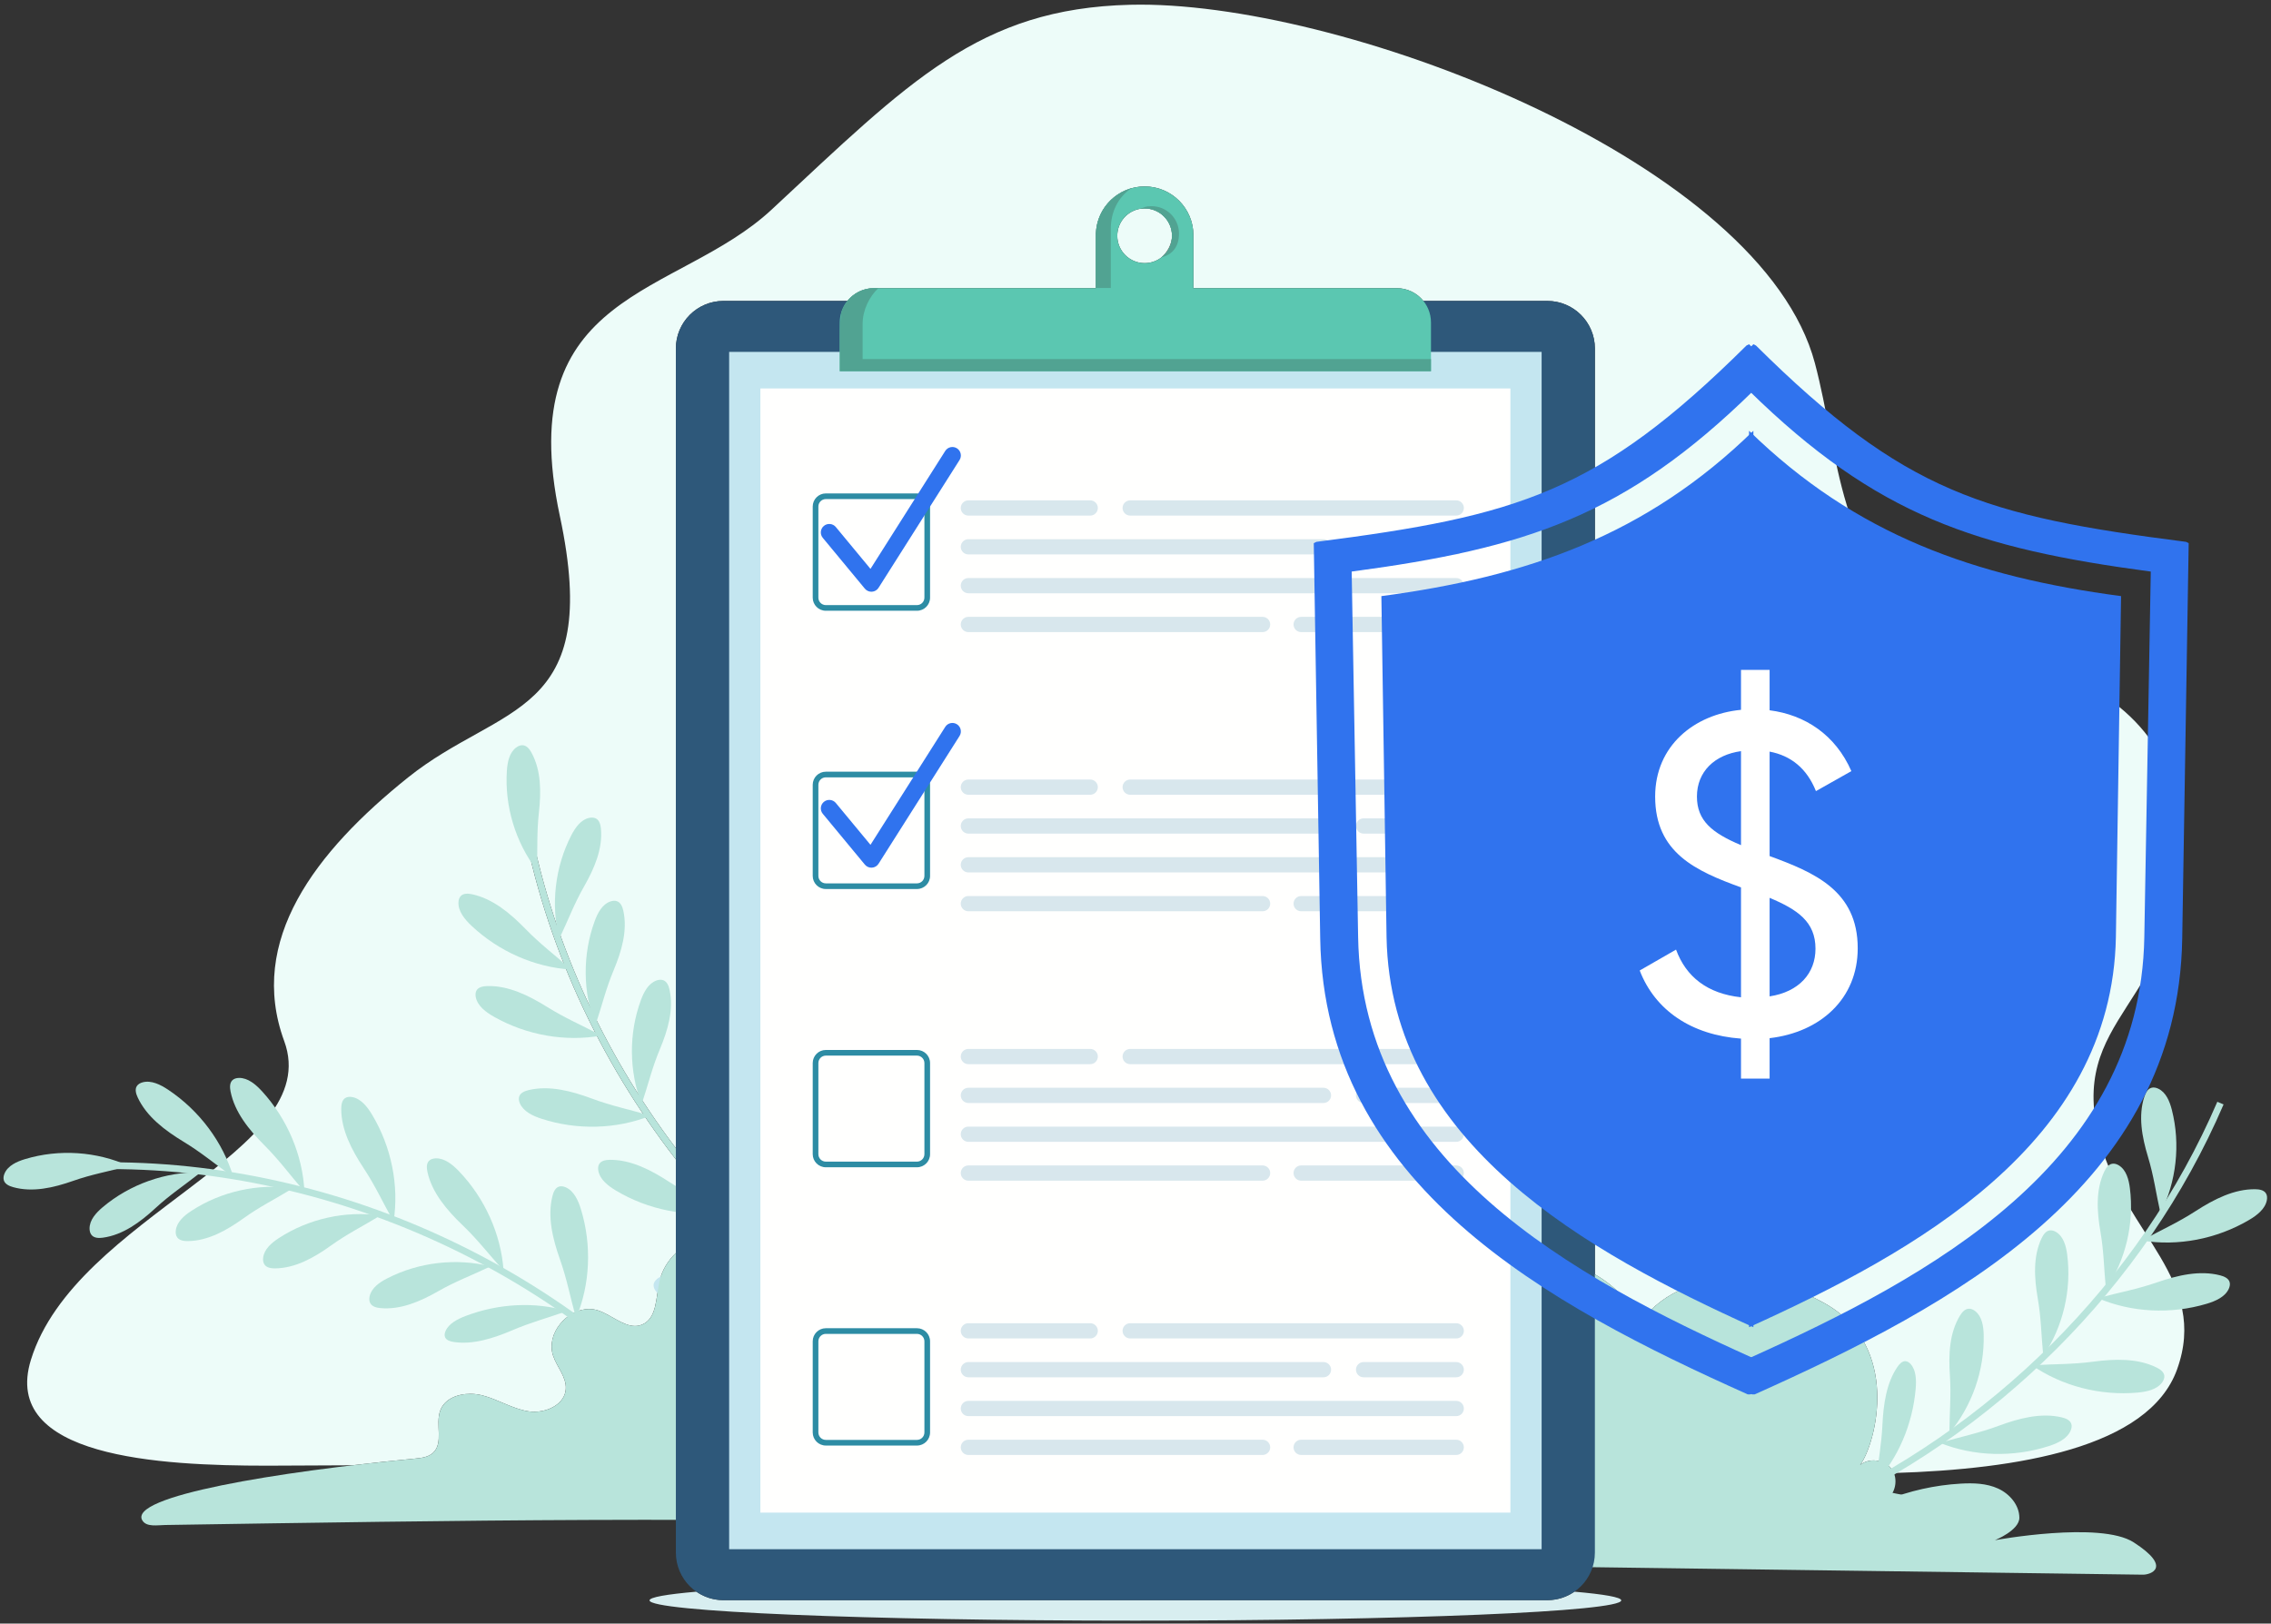<svg width="200" height="143" viewBox="0 0 200 143" fill="none" xmlns="http://www.w3.org/2000/svg">
<rect x="0" y="0" width="200" height="143" fill="#333333" stroke="none"/>
<g clip-path="url(#clip0_323_623)">
<path fill-rule="evenodd" clip-rule="evenodd" d="M166.787 129.741C166.738 129.623 166.676 129.51 166.601 129.404C166.241 128.901 165.62 128.631 165.004 128.631C164.574 128.631 164.147 128.763 163.813 129.038C165.239 127.107 167.443 118.552 160.67 114.781C157.796 113.182 155.156 112.569 152.868 112.569C148.396 112.569 145.268 114.907 144.358 116.789C143.87 114.84 142.162 113.221 140.457 112.243V30.695C140.457 28.381 138.581 26.506 136.267 26.506H125.354C124.801 25.819 123.952 25.381 123.001 25.381H105.098C105.098 24.054 105.098 21.534 105.098 20.713C105.098 18.342 103.176 16.42 100.804 16.42C98.491 16.42 96.604 18.249 96.514 20.54C96.514 20.541 96.514 20.542 96.514 20.543C96.514 20.546 96.513 20.549 96.513 20.552C96.513 20.553 96.513 20.554 96.513 20.555C96.513 20.558 96.513 20.561 96.513 20.564C96.513 20.565 96.513 20.566 96.513 20.567C96.512 20.573 96.512 20.579 96.512 20.585C96.512 20.586 96.512 20.587 96.512 20.587C96.512 20.59 96.512 20.592 96.512 20.594C96.512 20.596 96.512 20.598 96.511 20.6C96.511 20.602 96.511 20.605 96.511 20.607C96.511 20.609 96.511 20.611 96.511 20.613C96.511 20.615 96.511 20.617 96.511 20.619C96.511 20.621 96.511 20.624 96.511 20.626C96.511 20.628 96.511 20.63 96.511 20.632C96.511 20.635 96.511 20.638 96.511 20.64C96.511 20.642 96.511 20.644 96.511 20.645C96.511 20.649 96.511 20.653 96.511 20.657C96.511 20.658 96.511 20.66 96.511 20.661C96.511 20.664 96.511 20.667 96.511 20.67C96.511 20.671 96.51 20.673 96.51 20.675C96.51 20.678 96.51 20.68 96.51 20.683C96.51 20.685 96.51 20.686 96.51 20.688C96.51 20.691 96.51 20.693 96.51 20.696C96.51 20.698 96.51 20.699 96.51 20.701C96.51 20.705 96.51 20.709 96.51 20.713V25.381H76.976C76.028 25.381 75.18 25.819 74.626 26.506H63.712C61.398 26.506 59.522 28.381 59.522 30.695V101.133C53.046 92.573 48.49 82.563 46.559 72.004L45.97 72.112C47.968 83.026 52.738 93.352 59.522 102.12V110.363C58.814 111.05 58.294 111.888 58.072 112.879C57.759 114.272 57.868 116.12 56.55 116.667C56.34 116.754 56.13 116.792 55.921 116.792C54.851 116.792 53.797 115.801 52.69 115.429C52.422 115.339 52.149 115.298 51.878 115.298C49.921 115.298 48.059 117.478 48.712 119.414C49.05 120.416 49.899 121.289 49.828 122.344C49.743 123.613 48.348 124.345 47.043 124.345C46.871 124.345 46.7 124.332 46.533 124.307C45.111 124.083 43.855 123.252 42.459 122.898C42.127 122.813 41.771 122.769 41.415 122.769C40.277 122.769 39.139 123.221 38.766 124.252C38.327 125.466 39.085 127.097 38.132 127.967C37.723 128.34 37.132 128.417 36.582 128.469C34.74 128.644 32.871 128.842 31.029 129.061C27.415 129.082 24.819 129.095 23.534 129.095C14.03 129.095 0.065 128.368 2.723 119.77C6.643 107.093 28.621 101.481 25.031 91.701C21.774 82.833 27.765 75.019 35.946 68.469C44.145 61.905 53.098 63.225 49.303 45.445C45.042 25.482 59.663 26.183 67.962 18.456C80.091 7.164 86.228 0.752 99.531 0.42C99.824 0.413 100.119 0.409 100.421 0.409C119.152 0.409 155.17 14.427 159.832 31.985C161.989 40.109 161.846 49.637 169.753 54.645C173.223 56.843 177.11 57.793 181.009 59.175C188.944 61.987 192.242 68.118 192.151 74.137C191.928 88.855 181.806 89.296 184.99 100.719C187.214 108.695 194.564 112.781 191.72 120.636C189.222 127.536 177.661 129.409 166.787 129.741ZM165.16 66.038L159.712 96.205L163.592 96.906L168.83 67.904L168.832 67.904L169.042 66.742L169.04 66.741L169.041 66.739L169.62 63.531C169.625 63.501 169.628 63.472 169.628 63.442C169.628 63.203 169.458 62.991 169.214 62.947L166.324 62.425C166.293 62.419 166.263 62.417 166.234 62.417C165.995 62.417 165.783 62.587 165.739 62.83L165.16 66.038ZM100.804 23.177C99.474 23.177 98.395 22.099 98.395 20.768C98.395 19.548 99.303 18.54 100.48 18.381C100.468 18.386 100.455 18.391 100.442 18.396C100.561 18.378 100.68 18.36 100.804 18.36C100.968 18.36 101.128 18.376 101.282 18.407C102.384 18.629 103.213 19.602 103.213 20.768C103.213 21.501 102.8 22.228 102.284 22.67C102.284 22.67 102.284 22.67 102.284 22.67C101.876 22.988 101.362 23.177 100.804 23.177Z" fill="#EDFCF9"/>
<path fill-rule="evenodd" clip-rule="evenodd" d="M195.273 97.043C188.432 112.966 175.242 125.971 159.436 133.018L159.68 133.565C175.622 126.455 188.917 113.35 195.823 97.279L195.273 97.043Z" fill="#B8E4DB"/>
<path fill-rule="evenodd" clip-rule="evenodd" d="M190.266 106.866C191.677 104.08 192.04 100.779 191.268 97.753C191.079 97.011 190.76 96.211 190.067 95.887C189.876 95.797 189.655 95.751 189.455 95.815C189.132 95.917 188.957 96.263 188.851 96.585C188.287 98.29 188.643 100.158 189.162 101.877C189.682 103.596 189.843 104.953 190.266 106.866Z" fill="#B8E4DB"/>
<path fill-rule="evenodd" clip-rule="evenodd" d="M185.463 113.57C187.204 110.977 187.968 107.745 187.572 104.647C187.475 103.888 187.256 103.054 186.608 102.648C186.43 102.537 186.216 102.463 186.009 102.502C185.676 102.564 185.461 102.886 185.316 103.192C184.548 104.816 184.672 106.713 184.978 108.483C185.283 110.253 185.277 111.619 185.463 113.57Z" fill="#B8E4DB"/>
<path fill-rule="evenodd" clip-rule="evenodd" d="M179.944 119.444C181.685 116.851 182.449 113.619 182.053 110.521C181.956 109.762 181.737 108.928 181.088 108.522C180.91 108.41 180.696 108.338 180.489 108.376C180.156 108.438 179.941 108.76 179.796 109.066C179.028 110.689 179.153 112.587 179.458 114.357C179.764 116.127 179.757 117.493 179.944 119.444Z" fill="#B8E4DB"/>
<path fill-rule="evenodd" clip-rule="evenodd" d="M171.676 126.223C173.676 123.825 174.771 120.689 174.698 117.566C174.68 116.801 174.549 115.95 173.946 115.478C173.78 115.349 173.575 115.254 173.365 115.271C173.027 115.298 172.78 115.596 172.604 115.886C171.672 117.421 171.6 119.321 171.72 121.113C171.84 122.905 171.693 124.263 171.676 126.223Z" fill="#B8E4DB"/>
<path fill-rule="evenodd" clip-rule="evenodd" d="M165.199 130.553C167.167 128.418 168.438 125.439 168.707 122.331C168.773 121.57 168.751 120.709 168.284 120.167C168.156 120.018 167.99 119.899 167.809 119.89C167.517 119.876 167.274 120.141 167.092 120.407C166.131 121.817 165.867 123.694 165.78 125.487C165.693 127.28 165.422 128.61 165.199 130.553Z" fill="#B8E4DB"/>
<path fill-rule="evenodd" clip-rule="evenodd" d="M188.631 109.266C191.799 109.788 195.216 109.133 198.064 107.456C198.762 107.046 199.485 106.49 199.633 105.716C199.674 105.503 199.664 105.274 199.548 105.098C199.362 104.815 198.969 104.751 198.618 104.746C196.756 104.718 194.967 105.635 193.37 106.667C191.773 107.698 190.448 108.269 188.631 109.266Z" fill="#B8E4DB"/>
<path fill-rule="evenodd" clip-rule="evenodd" d="M184.75 114.338C187.701 115.602 191.176 115.781 194.342 114.833C195.118 114.6 195.953 114.234 196.282 113.518C196.372 113.321 196.417 113.095 196.347 112.897C196.233 112.578 195.867 112.422 195.528 112.333C193.726 111.862 191.77 112.326 189.973 112.946C188.175 113.566 186.753 113.804 184.75 114.338Z" fill="#B8E4DB"/>
<path fill-rule="evenodd" clip-rule="evenodd" d="M178.953 120.254C181.592 122.082 184.961 122.953 188.253 122.657C189.059 122.585 189.951 122.393 190.416 121.757C190.544 121.582 190.633 121.37 190.604 121.162C190.557 120.826 190.229 120.6 189.914 120.445C188.243 119.623 186.234 119.686 184.349 119.934C182.464 120.182 181.023 120.131 178.953 120.254Z" fill="#B8E4DB"/>
<path fill-rule="evenodd" clip-rule="evenodd" d="M170.844 127.085C173.822 128.283 177.301 128.384 180.445 127.366C181.215 127.117 182.042 126.732 182.354 126.008C182.44 125.809 182.48 125.583 182.405 125.387C182.285 125.07 181.916 124.922 181.574 124.841C179.762 124.41 177.817 124.916 176.034 125.577C174.251 126.236 172.834 126.507 170.844 127.085Z" fill="#B8E4DB"/>
<path fill-rule="evenodd" clip-rule="evenodd" d="M164.285 131.001C166.406 133.411 169.466 135.067 172.732 135.574C173.532 135.698 174.443 135.726 175.048 135.221C175.214 135.082 175.352 134.898 175.374 134.688C175.409 134.351 175.146 134.053 174.877 133.827C173.454 132.627 171.488 132.203 169.599 131.99C167.71 131.777 166.323 131.38 164.285 131.001Z" fill="#B8E4DB"/>
<path fill-rule="evenodd" clip-rule="evenodd" d="M45.971 72.112C50.012 94.185 65.388 113.849 85.836 123.094L86.082 122.547C65.821 113.392 50.56 93.875 46.56 72.004L45.971 72.112Z" fill="#B8E4DB"/>
<path fill-rule="evenodd" clip-rule="evenodd" d="M47.283 76.656C45.389 74.173 44.431 70.993 44.639 67.877C44.691 67.113 44.859 66.268 45.481 65.824C45.653 65.701 45.862 65.615 46.071 65.642C46.407 65.683 46.641 65.991 46.804 66.289C47.669 67.863 47.659 69.764 47.461 71.549C47.263 73.334 47.351 74.698 47.283 76.656Z" fill="#B8E4DB"/>
<path fill-rule="evenodd" clip-rule="evenodd" d="M49.25 82.696C48.496 79.666 48.878 76.366 50.305 73.588C50.654 72.907 51.144 72.199 51.892 72.037C52.097 71.993 52.324 71.997 52.505 72.104C52.797 72.276 52.889 72.651 52.922 72.989C53.091 74.777 52.328 76.518 51.438 78.078C50.549 79.639 50.089 80.925 49.25 82.696Z" fill="#B8E4DB"/>
<path fill-rule="evenodd" clip-rule="evenodd" d="M52.437 90.302C51.318 87.386 51.294 84.065 52.371 81.133C52.634 80.414 53.033 79.651 53.756 79.4C53.955 79.331 54.18 79.307 54.373 79.391C54.684 79.526 54.821 79.887 54.895 80.218C55.281 81.972 54.737 83.794 54.045 85.451C53.352 87.108 53.054 88.442 52.437 90.302Z" fill="#B8E4DB"/>
<path fill-rule="evenodd" clip-rule="evenodd" d="M56.508 97.258C55.388 94.343 55.364 91.022 56.441 88.09C56.705 87.372 57.104 86.608 57.827 86.356C58.025 86.287 58.25 86.264 58.443 86.348C58.754 86.483 58.892 86.844 58.965 87.175C59.351 88.929 58.807 90.751 58.115 92.408C57.422 94.065 57.124 95.398 56.508 97.258Z" fill="#B8E4DB"/>
<path fill-rule="evenodd" clip-rule="evenodd" d="M63.057 105.71C61.642 102.926 61.273 99.625 62.041 96.598C62.229 95.856 62.547 95.055 63.239 94.73C63.43 94.641 63.651 94.594 63.852 94.658C64.175 94.76 64.35 95.105 64.456 95.426C65.023 97.131 64.67 98.999 64.153 100.719C63.636 102.439 63.477 103.796 63.057 105.71Z" fill="#C4E6F0"/>
<path fill-rule="evenodd" clip-rule="evenodd" d="M68.405 111.375C66.963 108.855 66.389 105.669 66.819 102.579C66.925 101.822 67.138 100.987 67.714 100.563C67.872 100.447 68.06 100.368 68.239 100.399C68.527 100.451 68.704 100.763 68.822 101.063C69.445 102.651 69.284 104.54 68.969 106.308C68.654 108.075 68.621 109.432 68.405 111.375Z" fill="#C4E6F0"/>
<path fill-rule="evenodd" clip-rule="evenodd" d="M50.308 85.4C47.103 85.203 43.919 83.802 41.516 81.533C40.927 80.977 40.346 80.274 40.374 79.486C40.382 79.27 40.443 79.049 40.595 78.903C40.84 78.668 41.236 78.694 41.58 78.767C43.401 79.155 44.941 80.448 46.268 81.809C47.595 83.171 48.759 84.023 50.308 85.4Z" fill="#B8E4DB"/>
<path fill-rule="evenodd" clip-rule="evenodd" d="M52.961 91.21C49.802 91.784 46.374 91.183 43.5 89.553C42.795 89.154 42.063 88.611 41.902 87.839C41.858 87.627 41.865 87.397 41.977 87.219C42.159 86.933 42.55 86.863 42.902 86.852C44.762 86.794 46.566 87.683 48.18 88.688C49.794 89.693 51.127 90.243 52.961 91.21Z" fill="#B8E4DB"/>
<path fill-rule="evenodd" clip-rule="evenodd" d="M57.292 98.269C54.312 99.463 50.834 99.561 47.691 98.539C46.921 98.288 46.095 97.903 45.783 97.178C45.698 96.98 45.658 96.753 45.733 96.556C45.853 96.24 46.223 96.093 46.565 96.012C48.376 95.583 50.321 96.092 52.104 96.754C53.886 97.417 55.302 97.688 57.292 98.269Z" fill="#B8E4DB"/>
<path fill-rule="evenodd" clip-rule="evenodd" d="M63.675 106.737C60.504 107.24 57.091 106.564 54.253 104.87C53.557 104.455 52.837 103.896 52.694 103.121C52.655 102.907 52.666 102.678 52.783 102.503C52.971 102.221 53.364 102.159 53.715 102.156C55.577 102.14 57.36 103.068 58.951 104.109C60.543 105.15 61.863 105.729 63.675 106.737Z" fill="#B8E4DB"/>
<path fill-rule="evenodd" clip-rule="evenodd" d="M69.195 112.016C66.589 113.892 63.238 114.825 59.941 114.59C59.133 114.533 58.238 114.357 57.761 113.73C57.63 113.557 57.537 113.347 57.563 113.138C57.604 112.802 57.927 112.57 58.239 112.409C59.894 111.556 61.904 111.582 63.794 111.795C65.683 112.008 67.123 111.931 69.195 112.016Z" fill="#C4E6F0"/>
<path fill-rule="evenodd" clip-rule="evenodd" d="M6.658 103.038C7.645 102.993 8.633 102.97 9.621 102.97C30.847 102.969 51.914 113.296 64.788 130.196L65.265 129.833C52.268 112.778 31.04 102.373 9.621 102.371C8.624 102.371 7.627 102.394 6.631 102.439L6.658 103.038Z" fill="#B8E4DB"/>
<path fill-rule="evenodd" clip-rule="evenodd" d="M11.353 102.698C8.508 101.409 5.194 101.19 2.204 102.093C1.471 102.315 0.686 102.668 0.393 103.375C0.312 103.569 0.275 103.792 0.347 103.99C0.464 104.308 0.817 104.467 1.143 104.559C2.871 105.048 4.722 104.612 6.417 104.018C8.111 103.424 9.46 103.204 11.353 102.698Z" fill="#B8E4DB"/>
<path fill-rule="evenodd" clip-rule="evenodd" d="M17.68 103.257C14.557 103.202 11.428 104.316 9.041 106.331C8.457 106.824 7.876 107.46 7.887 108.226C7.89 108.436 7.945 108.655 8.089 108.808C8.323 109.054 8.709 109.06 9.045 109.015C10.825 108.779 12.351 107.644 13.671 106.427C14.992 105.209 16.142 104.473 17.68 103.257Z" fill="#B8E4DB"/>
<path fill-rule="evenodd" clip-rule="evenodd" d="M25.807 104.654C22.714 104.219 19.473 104.941 16.858 106.649C16.217 107.067 15.562 107.628 15.48 108.389C15.457 108.598 15.485 108.822 15.61 108.991C15.811 109.264 16.194 109.317 16.533 109.314C18.329 109.297 19.982 108.357 21.441 107.31C22.901 106.263 24.132 105.673 25.807 104.654Z" fill="#B8E4DB"/>
<path fill-rule="evenodd" clip-rule="evenodd" d="M33.5 107.058C30.408 106.623 27.166 107.345 24.551 109.053C23.91 109.472 23.256 110.032 23.173 110.793C23.151 111.002 23.178 111.227 23.303 111.396C23.505 111.668 23.887 111.721 24.226 111.718C26.022 111.701 27.675 110.761 29.135 109.714C30.594 108.667 31.826 108.077 33.5 107.058Z" fill="#B8E4DB"/>
<path fill-rule="evenodd" clip-rule="evenodd" d="M43.208 111.541C40.178 110.787 36.878 111.17 34.1 112.598C33.42 112.947 32.711 113.437 32.55 114.185C32.506 114.391 32.51 114.617 32.617 114.798C32.789 115.09 33.164 115.183 33.501 115.215C35.289 115.384 37.031 114.62 38.591 113.73C40.151 112.84 41.437 112.381 43.208 111.541Z" fill="#B8E4DB"/>
<path fill-rule="evenodd" clip-rule="evenodd" d="M49.93 115.48C47.15 114.641 43.915 114.797 41.002 115.911C40.288 116.183 39.523 116.579 39.238 117.235C39.161 117.415 39.126 117.616 39.197 117.783C39.312 118.053 39.656 118.156 39.974 118.203C41.662 118.453 43.466 117.872 45.118 117.168C46.77 116.464 48.084 116.128 49.93 115.48Z" fill="#B8E4DB"/>
<path fill-rule="evenodd" clip-rule="evenodd" d="M20.553 103.682C19.642 100.603 17.561 97.815 14.81 95.983C14.136 95.534 13.321 95.125 12.56 95.33C12.351 95.386 12.148 95.496 12.041 95.677C11.867 95.967 11.981 96.348 12.129 96.667C12.916 98.354 14.522 99.564 16.147 100.551C17.772 101.538 18.864 102.481 20.553 103.682Z" fill="#B8E4DB"/>
<path fill-rule="evenodd" clip-rule="evenodd" d="M26.811 104.961C26.66 101.754 25.306 98.549 23.072 96.114C22.524 95.517 21.83 94.925 21.042 94.942C20.826 94.947 20.603 95.005 20.455 95.155C20.217 95.396 20.237 95.793 20.305 96.138C20.667 97.964 21.937 99.522 23.279 100.869C24.621 102.216 25.457 103.391 26.811 104.961Z" fill="#B8E4DB"/>
<path fill-rule="evenodd" clip-rule="evenodd" d="M34.662 107.597C35.156 104.424 34.47 101.013 32.768 98.18C32.351 97.486 31.789 96.767 31.014 96.627C30.801 96.588 30.571 96.6 30.396 96.717C30.115 96.906 30.055 97.299 30.053 97.65C30.042 99.512 30.975 101.293 32.021 102.881C33.066 104.469 33.649 105.788 34.662 107.597Z" fill="#B8E4DB"/>
<path fill-rule="evenodd" clip-rule="evenodd" d="M44.347 111.914C44.125 108.711 42.699 105.537 40.412 103.152C39.851 102.568 39.144 101.992 38.357 102.027C38.14 102.036 37.919 102.099 37.775 102.252C37.542 102.498 37.571 102.895 37.647 103.238C38.049 105.056 39.354 106.585 40.725 107.902C42.097 109.218 42.958 110.375 44.347 111.914Z" fill="#B8E4DB"/>
<path fill-rule="evenodd" clip-rule="evenodd" d="M50.731 116.107C51.974 113.147 52.131 109.671 51.161 106.511C50.924 105.737 50.552 104.904 49.833 104.581C49.636 104.492 49.41 104.449 49.212 104.52C48.894 104.635 48.74 105.002 48.654 105.343C48.194 107.147 48.671 109.1 49.303 110.893C49.935 112.686 50.184 114.107 50.731 116.107Z" fill="#B8E4DB"/>
<path fill-rule="evenodd" clip-rule="evenodd" d="M77.163 112.18C73.931 109.157 69.365 107.616 64.963 108.061C61.981 108.362 58.729 109.955 58.073 112.879C57.761 114.272 57.87 116.12 56.552 116.667C55.261 117.202 54.015 115.873 52.691 115.429C50.486 114.69 47.97 117.21 48.714 119.414C49.052 120.416 49.9 121.288 49.83 122.344C49.734 123.781 47.958 124.53 46.535 124.307C45.112 124.083 43.856 123.252 42.461 122.898C41.065 122.542 39.258 122.898 38.768 124.252C38.328 125.466 39.086 127.097 38.133 127.967C37.725 128.34 37.134 128.417 36.584 128.469C24.5 129.616 11.192 131.784 12.544 133.931C12.914 134.517 13.859 134.331 14.552 134.32C40.272 133.917 63.634 133.534 89.344 134.322L77.163 112.18Z" fill="#B8E4DB"/>
<path fill-rule="evenodd" clip-rule="evenodd" d="M131.662 137.919C150.683 138.178 169.702 138.437 188.722 138.696C189.361 138.705 191.372 138.082 187.905 135.847C184.969 133.953 175.688 135.657 175.688 135.657C175.688 135.657 177.849 134.791 177.839 133.673C177.829 132.555 176.982 131.573 175.964 131.109C174.947 130.645 173.789 130.612 172.673 130.676C170.402 130.806 168.153 131.309 166.043 132.159C166.939 131.609 167.211 130.259 166.601 129.404C165.99 128.549 164.625 128.369 163.813 129.038C165.239 127.107 167.443 118.552 160.67 114.781C152.18 110.056 145.733 113.945 144.358 116.789C143.66 113.997 140.456 111.883 138.347 111.359C133.535 110.165 130.401 110.519 125.908 112.617C124.319 113.359 122.191 115.894 121.135 117.294C119.481 119.486 119.223 122.402 119.132 125.147C119.063 127.208 119.054 129.271 119.104 131.332L131.662 137.919Z" fill="#B8E4DB"/>
<path fill-rule="evenodd" clip-rule="evenodd" d="M99.991 142.745C76.36 142.745 57.203 141.946 57.203 140.959C57.203 140.685 58.683 140.426 61.326 140.194C62.004 140.664 62.826 140.94 63.713 140.94H136.268C137.155 140.94 137.978 140.664 138.655 140.194C141.299 140.426 142.778 140.685 142.778 140.959C142.778 141.946 123.622 142.745 99.991 142.745Z" fill="#D8EEF0"/>
<path fill-rule="evenodd" clip-rule="evenodd" d="M100.805 23.177C99.475 23.177 98.397 22.099 98.397 20.768C98.397 19.438 99.475 18.36 100.805 18.36C102.136 18.36 103.215 19.438 103.215 20.768C103.215 22.099 102.136 23.177 100.805 23.177ZM100.805 16.42C98.434 16.42 96.512 18.342 96.512 20.713V26.217H105.1C105.1 26.217 105.1 21.846 105.1 20.713C105.1 18.342 103.177 16.42 100.805 16.42Z" fill="#5BC7B1"/>
<path fill-rule="evenodd" clip-rule="evenodd" d="M102.285 22.669C102.801 22.228 103.215 21.501 103.215 20.768C103.215 21.541 102.851 22.229 102.286 22.669C102.285 22.669 102.285 22.669 102.285 22.669ZM96.512 20.713C96.512 20.709 96.512 20.705 96.512 20.7C96.512 20.705 96.512 20.709 96.512 20.713ZM96.512 20.696C96.512 20.693 96.512 20.691 96.512 20.688C96.512 20.691 96.512 20.694 96.512 20.696ZM96.512 20.683C96.512 20.68 96.512 20.678 96.512 20.675C96.512 20.678 96.512 20.68 96.512 20.683ZM96.512 20.669C96.512 20.667 96.512 20.664 96.512 20.661C96.512 20.664 96.512 20.667 96.512 20.669ZM96.512 20.657C96.512 20.653 96.512 20.649 96.512 20.645C96.512 20.649 96.512 20.653 96.512 20.657ZM96.512 20.64C96.513 20.638 96.513 20.635 96.513 20.632C96.513 20.635 96.513 20.638 96.512 20.64ZM96.513 20.626C96.513 20.624 96.513 20.621 96.513 20.619C96.513 20.621 96.513 20.624 96.513 20.626ZM96.513 20.613C96.513 20.611 96.513 20.609 96.513 20.607C96.513 20.609 96.513 20.611 96.513 20.613ZM96.513 20.6C96.513 20.598 96.513 20.596 96.513 20.594C96.513 20.596 96.513 20.598 96.513 20.6ZM96.513 20.587C96.513 20.587 96.513 20.586 96.513 20.585C96.513 20.586 96.513 20.587 96.513 20.587ZM96.514 20.567C96.514 20.566 96.514 20.565 96.514 20.564C96.514 20.565 96.514 20.566 96.514 20.567ZM96.515 20.555C96.515 20.554 96.515 20.553 96.515 20.552C96.515 20.553 96.515 20.554 96.515 20.555ZM96.515 20.543C96.515 20.542 96.515 20.541 96.515 20.54C96.515 20.541 96.515 20.542 96.515 20.543ZM101.284 18.407C101.129 18.376 100.969 18.359 100.805 18.359C100.682 18.359 100.563 18.378 100.444 18.396C100.457 18.391 100.469 18.386 100.481 18.381C100.587 18.367 100.696 18.359 100.805 18.359C100.969 18.359 101.129 18.376 101.284 18.407Z" fill="#C79DA0"/>
<path fill-rule="evenodd" clip-rule="evenodd" d="M97.823 25.381H96.512V20.713C96.512 20.709 96.512 20.705 96.512 20.701C96.512 20.699 96.512 20.698 96.512 20.696C96.512 20.694 96.512 20.691 96.512 20.688C96.512 20.686 96.512 20.685 96.512 20.683C96.512 20.68 96.512 20.678 96.512 20.675C96.512 20.673 96.512 20.671 96.512 20.669C96.512 20.667 96.512 20.664 96.512 20.661C96.512 20.66 96.512 20.658 96.512 20.657C96.512 20.653 96.512 20.649 96.512 20.645C96.512 20.644 96.512 20.642 96.512 20.64C96.513 20.638 96.513 20.635 96.513 20.632C96.513 20.63 96.513 20.628 96.513 20.626C96.513 20.624 96.513 20.621 96.513 20.619C96.513 20.617 96.513 20.615 96.513 20.613C96.513 20.611 96.513 20.609 96.513 20.607C96.513 20.605 96.513 20.602 96.513 20.6C96.513 20.598 96.513 20.596 96.513 20.594C96.513 20.592 96.513 20.59 96.513 20.587C96.513 20.587 96.513 20.586 96.513 20.585C96.514 20.579 96.514 20.573 96.514 20.567C96.514 20.566 96.514 20.565 96.514 20.564C96.514 20.561 96.514 20.558 96.515 20.555C96.515 20.554 96.515 20.553 96.515 20.552C96.515 20.549 96.515 20.546 96.515 20.543C96.515 20.542 96.515 20.541 96.515 20.54C96.59 18.654 97.883 17.084 99.629 16.587C98.472 17.356 97.823 18.67 97.823 20.164V25.381ZM102.286 22.669C102.851 22.229 103.215 21.541 103.215 20.768C103.215 19.602 102.385 18.629 101.284 18.407C101.129 18.376 100.969 18.359 100.805 18.359C100.696 18.359 100.587 18.367 100.481 18.381C100.808 18.25 100.845 18.162 101.421 18.162C102.752 18.162 103.83 19.24 103.83 20.571C103.83 21.777 103.215 22.431 102.286 22.669Z" fill="#51A392"/>
<path fill-rule="evenodd" clip-rule="evenodd" d="M136.267 140.94H63.711C61.397 140.94 59.522 139.064 59.522 136.75V30.695C59.522 28.381 61.397 26.506 63.711 26.506H136.267C138.581 26.506 140.457 28.381 140.457 30.695V136.75C140.457 139.064 138.581 140.94 136.267 140.94Z" fill="#2E587A"/>
<path fill-rule="evenodd" clip-rule="evenodd" d="M64.213 136.452H135.766V30.994H64.213V136.452Z" fill="#C4E6F0"/>
<path fill-rule="evenodd" clip-rule="evenodd" d="M66.965 133.23H133.016V34.215H66.965V133.23Z" fill="#FFFFFE"/>
<path fill-rule="evenodd" clip-rule="evenodd" d="M126.022 28.4V32.701H73.957V28.4C73.957 28.086 74.004 27.785 74.095 27.501C74.478 26.271 75.626 25.381 76.976 25.381H123.002C124.671 25.381 126.022 26.731 126.022 28.4Z" fill="#5BC7B1"/>
<path fill-rule="evenodd" clip-rule="evenodd" d="M126.022 32.701H73.957V29.587C73.957 28.753 74.004 28.064 74.095 27.501C74.478 26.271 75.626 25.381 76.976 25.381H77.346C76.551 26.146 75.97 27.316 75.97 28.512V31.626H126.022V32.701Z" fill="#51A392"/>
<path fill-rule="evenodd" clip-rule="evenodd" d="M96.012 45.413H85.283C84.912 45.413 84.611 45.113 84.611 44.742C84.611 44.371 84.912 44.071 85.283 44.071H96.012C96.382 44.071 96.683 44.371 96.683 44.742C96.683 45.113 96.382 45.413 96.012 45.413Z" fill="#D8E7ED"/>
<path fill-rule="evenodd" clip-rule="evenodd" d="M128.245 48.833H120.087C119.717 48.833 119.416 48.533 119.416 48.162C119.416 47.791 119.717 47.491 120.087 47.491H128.245C128.616 47.491 128.917 47.791 128.917 48.162C128.917 48.533 128.616 48.833 128.245 48.833Z" fill="#D8E7ED"/>
<path fill-rule="evenodd" clip-rule="evenodd" d="M116.554 48.833H85.283C84.912 48.833 84.611 48.533 84.611 48.162C84.611 47.791 84.912 47.491 85.283 47.491H116.554C116.924 47.491 117.225 47.791 117.225 48.162C117.225 48.533 116.924 48.833 116.554 48.833Z" fill="#D8E7ED"/>
<path fill-rule="evenodd" clip-rule="evenodd" d="M128.247 52.254H85.283C84.912 52.254 84.611 51.953 84.611 51.583C84.611 51.212 84.912 50.912 85.283 50.912H128.247C128.617 50.912 128.918 51.212 128.918 51.583C128.918 51.953 128.617 52.254 128.247 52.254Z" fill="#D8E7ED"/>
<path fill-rule="evenodd" clip-rule="evenodd" d="M128.245 55.675H114.589C114.219 55.675 113.918 55.374 113.918 55.003C113.918 54.633 114.219 54.332 114.589 54.332H128.245C128.616 54.332 128.917 54.633 128.917 55.003C128.917 55.374 128.616 55.675 128.245 55.675Z" fill="#D8E7ED"/>
<path fill-rule="evenodd" clip-rule="evenodd" d="M111.191 55.675H85.283C84.912 55.675 84.611 55.374 84.611 55.003C84.611 54.633 84.912 54.332 85.283 54.332H111.191C111.562 54.332 111.863 54.633 111.863 55.003C111.863 55.374 111.562 55.675 111.191 55.675Z" fill="#D8E7ED"/>
<path fill-rule="evenodd" clip-rule="evenodd" d="M128.247 45.413H99.533C99.162 45.413 98.861 45.113 98.861 44.742C98.861 44.371 99.162 44.071 99.533 44.071H128.247C128.617 44.071 128.918 44.371 128.918 44.742C128.918 45.113 128.617 45.413 128.247 45.413Z" fill="#D8E7ED"/>
<path fill-rule="evenodd" clip-rule="evenodd" d="M96.012 70.002H85.283C84.912 70.002 84.611 69.701 84.611 69.331C84.611 68.96 84.912 68.66 85.283 68.66H96.012C96.382 68.66 96.683 68.96 96.683 69.331C96.683 69.701 96.382 70.002 96.012 70.002Z" fill="#D8E7ED"/>
<path fill-rule="evenodd" clip-rule="evenodd" d="M128.245 73.423H120.087C119.717 73.423 119.416 73.122 119.416 72.751C119.416 72.38 119.717 72.08 120.087 72.08H128.245C128.616 72.08 128.917 72.38 128.917 72.751C128.917 73.122 128.616 73.423 128.245 73.423Z" fill="#D8E7ED"/>
<path fill-rule="evenodd" clip-rule="evenodd" d="M116.554 73.423H85.283C84.912 73.423 84.611 73.122 84.611 72.751C84.611 72.38 84.912 72.08 85.283 72.08H116.554C116.924 72.08 117.225 72.38 117.225 72.751C117.225 73.122 116.924 73.423 116.554 73.423Z" fill="#D8E7ED"/>
<path fill-rule="evenodd" clip-rule="evenodd" d="M128.247 76.843H85.283C84.912 76.843 84.611 76.543 84.611 76.172C84.611 75.801 84.912 75.501 85.283 75.501H128.247C128.617 75.501 128.918 75.801 128.918 76.172C128.918 76.543 128.617 76.843 128.247 76.843Z" fill="#D8E7ED"/>
<path fill-rule="evenodd" clip-rule="evenodd" d="M128.245 80.263H114.589C114.219 80.263 113.918 79.963 113.918 79.593C113.918 79.222 114.219 78.921 114.589 78.921H128.245C128.616 78.921 128.917 79.222 128.917 79.593C128.917 79.963 128.616 80.263 128.245 80.263Z" fill="#D8E7ED"/>
<path fill-rule="evenodd" clip-rule="evenodd" d="M111.191 80.263H85.283C84.912 80.263 84.611 79.963 84.611 79.593C84.611 79.222 84.912 78.921 85.283 78.921H111.191C111.562 78.921 111.863 79.222 111.863 79.593C111.863 79.963 111.562 80.263 111.191 80.263Z" fill="#D8E7ED"/>
<path fill-rule="evenodd" clip-rule="evenodd" d="M128.247 70.002H99.533C99.162 70.002 98.861 69.701 98.861 69.331C98.861 68.96 99.162 68.66 99.533 68.66H128.247C128.617 68.66 128.918 68.96 128.918 69.331C128.918 69.701 128.617 70.002 128.247 70.002Z" fill="#D8E7ED"/>
<path fill-rule="evenodd" clip-rule="evenodd" d="M96.012 93.731H85.283C84.912 93.731 84.611 93.43 84.611 93.06C84.611 92.689 84.912 92.388 85.283 92.388H96.012C96.382 92.388 96.683 92.689 96.683 93.06C96.683 93.43 96.382 93.731 96.012 93.731Z" fill="#D8E7ED"/>
<path fill-rule="evenodd" clip-rule="evenodd" d="M128.245 97.151H120.087C119.717 97.151 119.416 96.851 119.416 96.48C119.416 96.109 119.717 95.809 120.087 95.809H128.245C128.616 95.809 128.917 96.109 128.917 96.48C128.917 96.851 128.616 97.151 128.245 97.151Z" fill="#D8E7ED"/>
<path fill-rule="evenodd" clip-rule="evenodd" d="M116.554 97.151H85.283C84.912 97.151 84.611 96.851 84.611 96.48C84.611 96.109 84.912 95.809 85.283 95.809H116.554C116.924 95.809 117.225 96.109 117.225 96.48C117.225 96.851 116.924 97.151 116.554 97.151Z" fill="#D8E7ED"/>
<path fill-rule="evenodd" clip-rule="evenodd" d="M128.247 100.572H85.283C84.912 100.572 84.611 100.271 84.611 99.901C84.611 99.53 84.912 99.23 85.283 99.23H128.247C128.617 99.23 128.918 99.53 128.918 99.901C128.918 100.271 128.617 100.572 128.247 100.572Z" fill="#D8E7ED"/>
<path fill-rule="evenodd" clip-rule="evenodd" d="M128.245 103.993H114.589C114.219 103.993 113.918 103.692 113.918 103.321C113.918 102.951 114.219 102.65 114.589 102.65H128.245C128.616 102.65 128.917 102.951 128.917 103.321C128.917 103.692 128.616 103.993 128.245 103.993Z" fill="#D8E7ED"/>
<path fill-rule="evenodd" clip-rule="evenodd" d="M111.191 103.993H85.283C84.912 103.993 84.611 103.692 84.611 103.321C84.611 102.951 84.912 102.65 85.283 102.65H111.191C111.562 102.65 111.863 102.951 111.863 103.321C111.863 103.692 111.562 103.993 111.191 103.993Z" fill="#D8E7ED"/>
<path fill-rule="evenodd" clip-rule="evenodd" d="M128.247 93.731H99.533C99.162 93.731 98.861 93.43 98.861 93.06C98.861 92.689 99.162 92.388 99.533 92.388H128.247C128.617 92.388 128.918 92.689 128.918 93.06C128.918 93.43 128.617 93.731 128.247 93.731Z" fill="#D8E7ED"/>
<path fill-rule="evenodd" clip-rule="evenodd" d="M96.012 117.89H85.283C84.912 117.89 84.611 117.589 84.611 117.219C84.611 116.848 84.912 116.547 85.283 116.547H96.012C96.382 116.547 96.683 116.848 96.683 117.219C96.683 117.589 96.382 117.89 96.012 117.89Z" fill="#D8E7ED"/>
<path fill-rule="evenodd" clip-rule="evenodd" d="M128.245 121.31H120.087C119.717 121.31 119.416 121.01 119.416 120.639C119.416 120.268 119.717 119.968 120.087 119.968H128.245C128.616 119.968 128.917 120.268 128.917 120.639C128.917 121.01 128.616 121.31 128.245 121.31Z" fill="#D8E7ED"/>
<path fill-rule="evenodd" clip-rule="evenodd" d="M116.554 121.31H85.283C84.912 121.31 84.611 121.01 84.611 120.639C84.611 120.268 84.912 119.968 85.283 119.968H116.554C116.924 119.968 117.225 120.268 117.225 120.639C117.225 121.01 116.924 121.31 116.554 121.31Z" fill="#D8E7ED"/>
<path fill-rule="evenodd" clip-rule="evenodd" d="M128.247 124.731H85.283C84.912 124.731 84.611 124.43 84.611 124.06C84.611 123.689 84.912 123.388 85.283 123.388H128.247C128.617 123.388 128.918 123.689 128.918 124.06C128.918 124.43 128.617 124.731 128.247 124.731Z" fill="#D8E7ED"/>
<path fill-rule="evenodd" clip-rule="evenodd" d="M128.245 128.152H114.589C114.219 128.152 113.918 127.851 113.918 127.48C113.918 127.109 114.219 126.809 114.589 126.809H128.245C128.616 126.809 128.917 127.109 128.917 127.48C128.917 127.851 128.616 128.152 128.245 128.152Z" fill="#D8E7ED"/>
<path fill-rule="evenodd" clip-rule="evenodd" d="M111.191 128.152H85.283C84.912 128.152 84.611 127.851 84.611 127.48C84.611 127.109 84.912 126.809 85.283 126.809H111.191C111.562 126.809 111.863 127.109 111.863 127.48C111.863 127.851 111.562 128.152 111.191 128.152Z" fill="#D8E7ED"/>
<path fill-rule="evenodd" clip-rule="evenodd" d="M128.247 117.89H99.533C99.162 117.89 98.861 117.589 98.861 117.219C98.861 116.848 99.162 116.547 99.533 116.547H128.247C128.617 116.547 128.918 116.848 128.918 117.219C128.918 117.589 128.617 117.89 128.247 117.89Z" fill="#D8E7ED"/>
<path fill-rule="evenodd" clip-rule="evenodd" d="M80.755 53.545V53.297H72.727C72.365 53.296 72.072 53.003 72.072 52.641V44.614C72.072 44.251 72.365 43.959 72.727 43.958H80.755C81.117 43.959 81.409 44.251 81.41 44.614V52.641C81.409 53.003 81.117 53.296 80.755 53.297V53.794C81.392 53.794 81.908 53.278 81.908 52.641V44.614C81.908 43.977 81.392 43.461 80.755 43.46H72.727C72.09 43.461 71.575 43.977 71.574 44.614V52.641C71.575 53.278 72.09 53.794 72.727 53.794H80.755V53.545Z" fill="#2D8CA4"/>
<path fill-rule="evenodd" clip-rule="evenodd" d="M80.755 78.055V77.806H72.727C72.365 77.805 72.072 77.512 72.072 77.15V69.123C72.072 68.761 72.365 68.468 72.727 68.467H80.755C81.117 68.468 81.409 68.761 81.41 69.123V77.15C81.409 77.512 81.117 77.805 80.755 77.806V78.303C81.392 78.303 81.908 77.787 81.908 77.15V69.123C81.908 68.486 81.392 67.97 80.755 67.97H72.727C72.09 67.97 71.575 68.486 71.574 69.123V77.15C71.575 77.787 72.09 78.303 72.727 78.303H80.755V78.055Z" fill="#2D8CA4"/>
<path fill-rule="evenodd" clip-rule="evenodd" d="M80.755 102.564V102.315H72.727C72.365 102.314 72.072 102.021 72.072 101.66V93.632C72.072 93.27 72.365 92.978 72.727 92.977H80.755C81.117 92.978 81.409 93.27 81.41 93.632V101.66C81.409 102.021 81.117 102.314 80.755 102.315V102.812C81.392 102.812 81.908 102.297 81.908 101.66V93.632C81.908 92.995 81.392 92.479 80.755 92.479H72.727C72.09 92.479 71.575 92.995 71.574 93.632V101.66C71.575 102.297 72.09 102.812 72.727 102.812H80.755V102.564Z" fill="#2D8CA4"/>
<path fill-rule="evenodd" clip-rule="evenodd" d="M80.755 127.073V126.824H72.727C72.365 126.824 72.072 126.531 72.072 126.169V118.141C72.072 117.779 72.365 117.487 72.727 117.486H80.755C81.117 117.487 81.409 117.779 81.41 118.141V126.169C81.409 126.531 81.117 126.824 80.755 126.824V127.322C81.392 127.322 81.908 126.806 81.908 126.169V118.141C81.908 117.504 81.392 116.989 80.755 116.988H72.727C72.09 116.989 71.575 117.504 71.574 118.141V126.169C71.575 126.806 72.09 127.322 72.727 127.322H80.755V127.073Z" fill="#2D8CA4"/>
<path fill-rule="evenodd" clip-rule="evenodd" d="M72.459 47.372L76.166 51.849C76.319 52.033 76.549 52.133 76.788 52.118C77.027 52.103 77.243 51.975 77.371 51.773L84.505 40.517C84.725 40.169 84.622 39.708 84.274 39.487C83.926 39.267 83.465 39.37 83.244 39.718L76.661 50.106L73.608 46.42C73.345 46.102 72.875 46.059 72.557 46.321C72.24 46.584 72.196 47.055 72.459 47.372Z" fill="#3073EE"/>
<path fill-rule="evenodd" clip-rule="evenodd" d="M72.459 71.677L76.166 76.154C76.319 76.339 76.549 76.439 76.788 76.423C77.027 76.408 77.243 76.28 77.371 76.078L84.505 64.823C84.725 64.474 84.622 64.013 84.274 63.792C83.926 63.572 83.465 63.675 83.244 64.023L76.661 74.411L73.608 70.725C73.345 70.408 72.875 70.364 72.557 70.626C72.24 70.889 72.196 71.36 72.459 71.677Z" fill="#3073EE"/>
<path fill-rule="evenodd" clip-rule="evenodd" d="M154.302 122.816C136.897 114.966 117.104 104.385 116.763 82.654L116.08 47.84L116.421 47.726C134.167 45.451 141.22 43.403 154.302 30.433L154.415 30.319L154.643 30.433C167.725 43.403 174.777 45.451 192.523 47.726L192.751 47.84L192.182 82.654C191.841 104.385 172.047 114.966 154.529 122.816H154.415H154.302ZM154.415 37.942C144.974 47.157 134.508 50.798 121.654 52.505L122.109 82.541C122.45 100.744 139.855 110.301 154.415 116.9V37.942ZM189.793 50.343C174.436 48.295 165.677 45.451 154.415 34.415C143.154 45.451 134.395 48.295 119.038 50.343L119.606 82.541C119.948 102.451 138.49 112.463 154.415 119.631C170.341 112.463 188.883 102.451 189.224 82.541L189.793 50.343Z" fill="#3073EE"/>
<path fill-rule="evenodd" clip-rule="evenodd" d="M154.148 122.816C171.552 114.966 191.345 104.385 191.687 82.654L192.369 47.84L192.028 47.726C174.282 45.451 167.229 43.403 154.148 30.433L154.034 30.319L153.806 30.433C140.725 43.403 133.672 45.451 115.926 47.726L115.699 47.84L116.267 82.654C116.609 104.385 136.402 114.966 153.92 122.816H154.034H154.148ZM154.034 37.942C163.475 47.157 173.941 50.798 186.795 52.505L186.34 82.541C185.999 100.744 168.594 110.301 154.034 116.9V37.942ZM118.656 50.343C134.013 48.295 142.772 45.451 154.034 34.415C165.296 45.451 174.055 48.295 189.412 50.343L188.843 82.541C188.501 102.451 169.959 112.463 154.034 119.631C138.108 112.463 119.566 102.451 119.225 82.541L118.656 50.343Z" fill="#3073EE"/>
<path d="M163.604 83.52C163.604 78.44 159.764 76.84 155.844 75.4V66.2C157.724 66.56 159.124 67.68 159.924 69.68L163.044 67.92C161.644 64.72 158.964 62.96 155.844 62.56V59H153.324V62.52C149.204 62.92 145.764 65.68 145.764 70.16C145.764 75.12 149.364 76.72 153.324 78.16V87.84C150.364 87.52 148.484 86.04 147.604 83.64L144.404 85.48C145.764 89 148.964 91.16 153.324 91.48V95H155.844V91.44C160.324 90.92 163.604 87.96 163.604 83.52ZM149.444 70.16C149.444 67.96 151.004 66.48 153.324 66.16V74.44C150.764 73.36 149.444 72.28 149.444 70.16ZM155.844 87.76V79.08C158.324 80.12 159.884 81.2 159.884 83.56C159.884 85.72 158.444 87.36 155.844 87.76Z" fill="white"/>
</g>
<defs>
<clipPath id="clip0_323_623">
<rect width="200" height="142.796" fill="white"/>
</clipPath>
</defs>
</svg>
